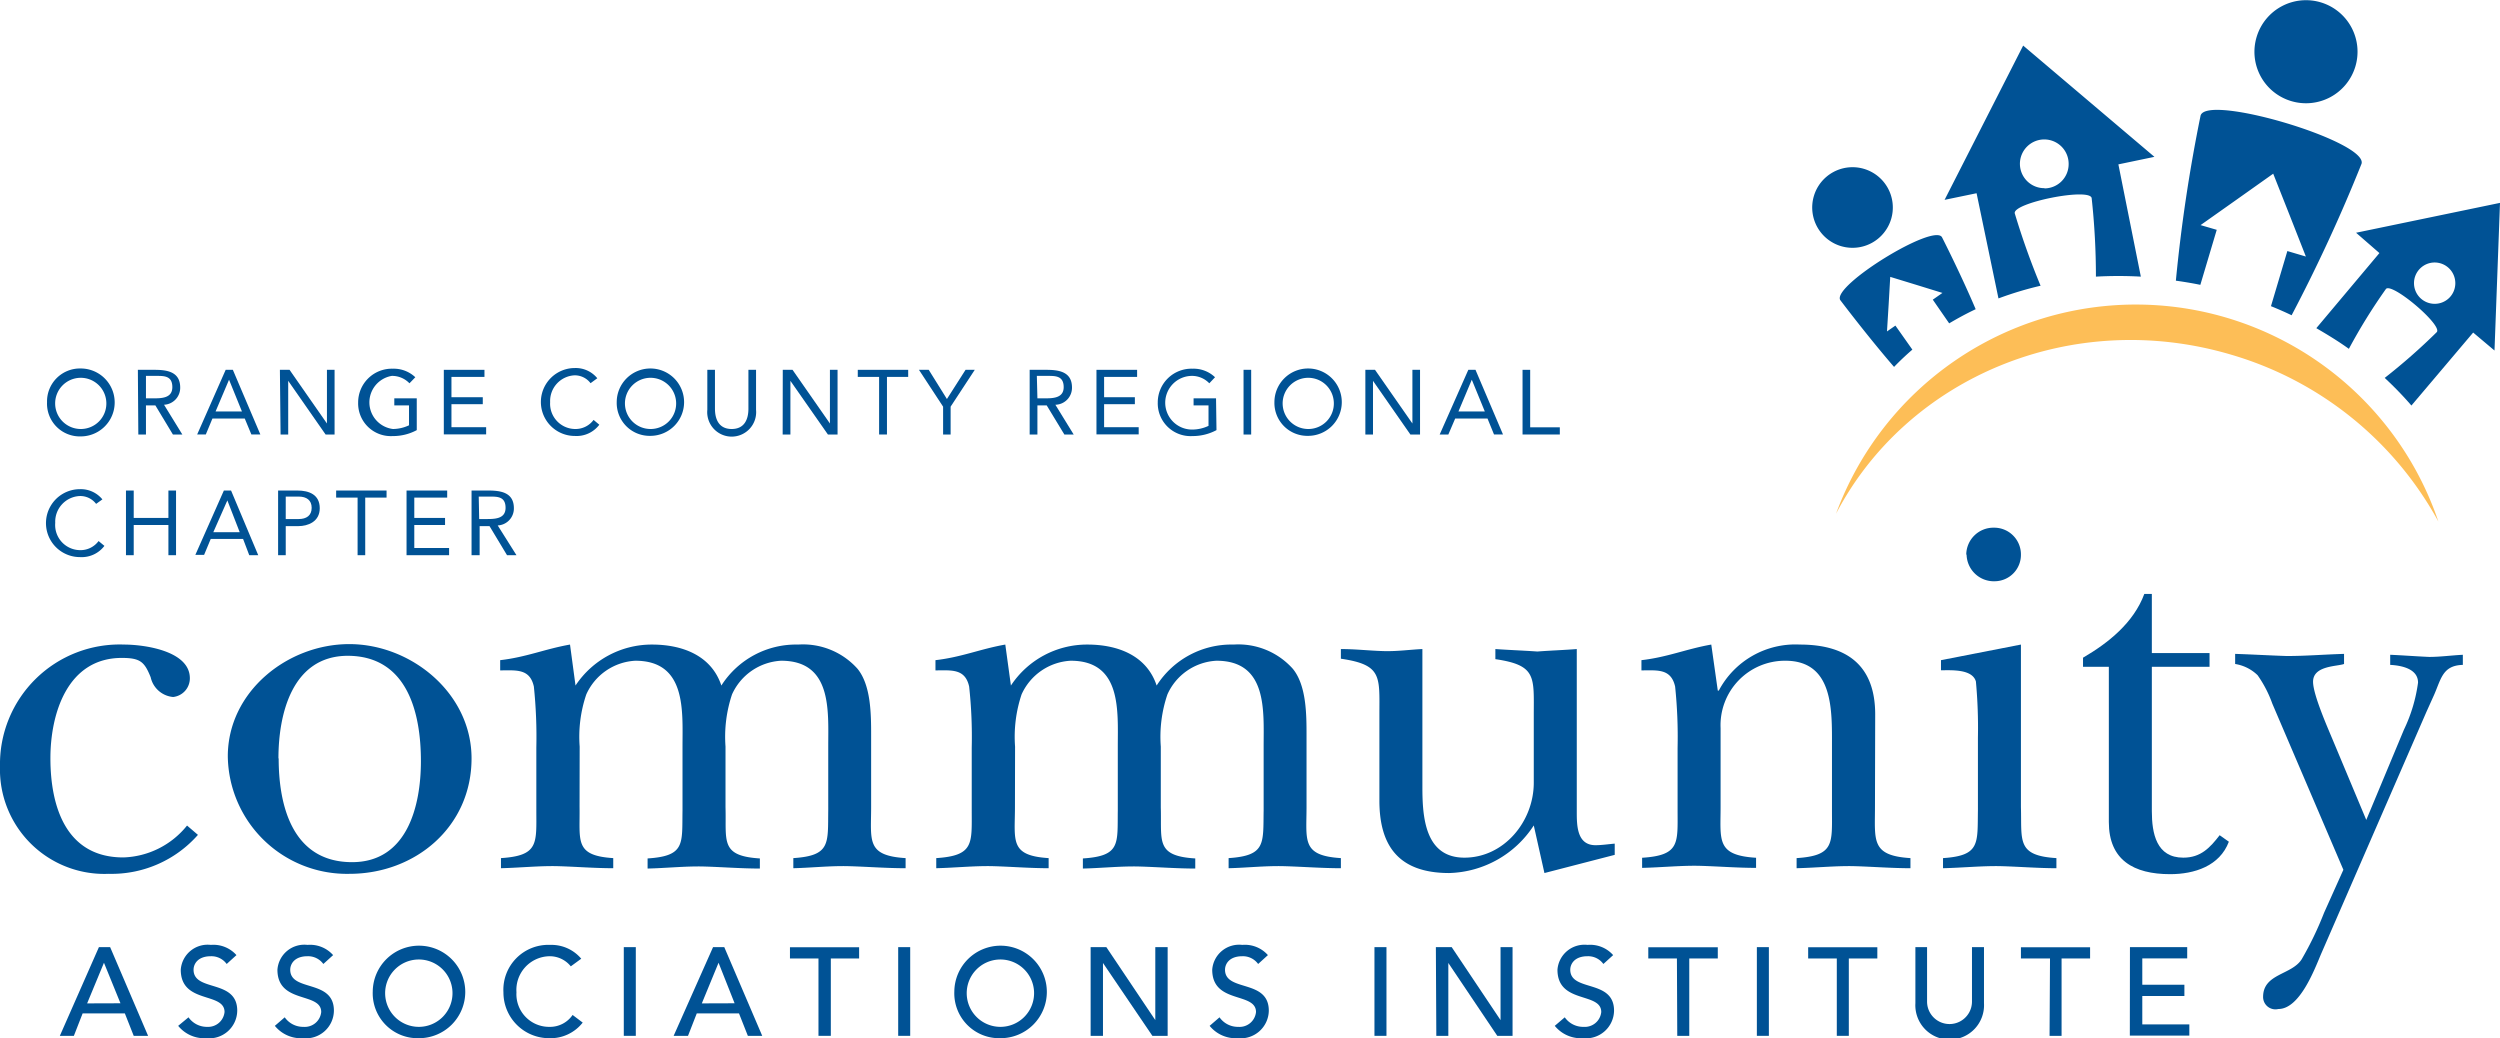 <svg xmlns="http://www.w3.org/2000/svg" viewBox="0 0 222.67 92.47"><defs><style>.a{fill:#005295;}.b{fill:#fdbe57;}</style></defs><title>cai-orange-county-logo</title><path class="a" d="M163.91,26.73s2.42,3.21,4.79,5.95c.52-.54,1.06-1.05,1.63-1.54L168.82,29l-.75.52.15-2.43.14-2.43,2.32.71,2.33.72-.86.6,1.46,2.11c.76-.45,1.55-.88,2.36-1.26-1.35-3.18-3-6.41-3-6.41C172.23,19.85,163.13,25.47,163.91,26.73Zm4.53-7.22A3.59,3.59,0,1,0,164,21.93,3.59,3.59,0,0,0,168.44,19.51Zm41.41,1.22,2.08,1.81-5.62,6.69c1,.58,2,1.19,2.9,1.84a49.89,49.89,0,0,1,3.3-5.33c.52-.62,5.06,3.22,4.53,3.84a54.24,54.24,0,0,1-4.64,4.08,30.6,30.6,0,0,1,2.38,2.46l5.5-6.5,1.9,1.6.49-13.15Zm7,6.33a1.84,1.84,0,1,1,1.84-1.83A1.83,1.83,0,0,1,216.88,27.06Zm-36.65-23-7,13.74,2.85-.59L178,26.58a30.7,30.7,0,0,1,3.75-1.13A66.66,66.66,0,0,1,179.45,19c-.19-.94,6.66-2.31,6.85-1.36a64.9,64.9,0,0,1,.38,7,35.34,35.34,0,0,1,4,0l-2-10,3.21-.67Zm1.89,12.7a2.17,2.17,0,1,1,2.16-2.16A2.16,2.16,0,0,1,182.12,16.78ZM204.06,9A4.59,4.59,0,1,0,201,3.27,4.58,4.58,0,0,0,204.06,9ZM196,10.3a140.93,140.93,0,0,0-2.2,14.7c.72.1,1.45.22,2.18.37l1.46-4.9L196,20.05l3.24-2.29,3.23-2.29,1.46,3.69,1.45,3.69-1.65-.49-1.46,4.91c.62.25,1.24.52,1.84.81a143.4,143.4,0,0,0,6.23-13.5C210.89,12.6,196.54,8.31,196,10.3Z"/><path class="b" d="M198.79,31.61a30.89,30.89,0,0,1,18.39,14.84,28.45,28.45,0,0,0-53.65-.69C169.87,33.61,184.59,27.37,198.79,31.61Z"/><path class="a" d="M4.19,35.82a2.93,2.93,0,0,1,3-3,3,3,0,0,1,0,6.05A2.92,2.92,0,0,1,4.19,35.82Zm5.28,0A2.28,2.28,0,1,0,7.2,38.21,2.27,2.27,0,0,0,9.47,35.82Z"/><path class="a" d="M12.28,32.94h1.47c1.12,0,2.3.16,2.3,1.58a1.51,1.51,0,0,1-1.44,1.53l1.63,2.65H15.4l-1.56-2.59H13V38.7h-.68ZM13,35.48h.61c.76,0,1.74,0,1.74-1s-.72-1-1.39-1H13Z"/><path class="a" d="M20.1,32.94h.64l2.45,5.76h-.8l-.59-1.42H18.92l-.59,1.42h-.77Zm.3.88h0l-1.2,2.83h2.35Z"/><path class="a" d="M24.93,32.94h.86l3.33,4.78h0V32.94h.68V38.7H29l-3.33-4.78h0V38.7h-.68Z"/><path class="a" d="M37.12,38.31a4.45,4.45,0,0,1-2.15.53,2.91,2.91,0,0,1-3.07-3,3,3,0,0,1,3.09-3,2.79,2.79,0,0,1,2,.76l-.52.54a2.13,2.13,0,0,0-1.57-.66A2.39,2.39,0,0,0,35,38.21a3.4,3.4,0,0,0,1.43-.33V36.11H35.12v-.63h2Z"/><path class="a" d="M39.53,32.94h3.62v.63H40.21v1.81H43V36H40.21v2.05H43.3v.64H39.53Z"/><path class="a" d="M52.6,34.13a1.76,1.76,0,0,0-1.44-.7A2.29,2.29,0,0,0,49,35.82a2.25,2.25,0,0,0,2.2,2.39,2,2,0,0,0,1.67-.81l.51.43a2.53,2.53,0,0,1-2.18,1,3,3,0,0,1,0-6.05,2.48,2.48,0,0,1,2,.91Z"/><path class="a" d="M54.93,35.82a3,3,0,1,1,3,3A2.93,2.93,0,0,1,54.93,35.82Zm5.29,0a2.28,2.28,0,1,0-2.28,2.39A2.27,2.27,0,0,0,60.22,35.82Z"/><path class="a" d="M67.34,36.5a2.18,2.18,0,1,1-4.34,0V32.94h.68V36.4c0,.93.34,1.81,1.49,1.81s1.49-.88,1.49-1.81V32.94h.68Z"/><path class="a" d="M69.72,32.94h.87l3.33,4.78h0V32.94h.68V38.7h-.86l-3.34-4.78h0V38.7h-.69Z"/><path class="a" d="M80.89,33.57H79V38.7H78.3V33.57H76.4v-.63h4.49Z"/><path class="a" d="M84,36.22l-2.15-3.28h.87l1.62,2.6L86,32.94h.82l-2.15,3.28V38.7H84Z"/><path class="a" d="M91.71,32.94h1.48c1.11,0,2.29.16,2.29,1.58A1.51,1.51,0,0,1,94,36.05l1.63,2.65h-.83l-1.57-2.59H92.4V38.7h-.69Zm.69,2.54H93c.75,0,1.74,0,1.74-1s-.73-1-1.39-1h-1Z"/><path class="a" d="M97.66,32.94h3.62v.63H98.34v1.81h2.74V36H98.34v2.05h3.08v.64H97.66Z"/><path class="a" d="M108.35,38.31a4.5,4.5,0,0,1-2.15.53,2.92,2.92,0,0,1-3.08-3,3,3,0,0,1,3.1-3,2.76,2.76,0,0,1,2,.76l-.51.54a2.13,2.13,0,0,0-1.57-.66,2.39,2.39,0,0,0,.07,4.78,3.4,3.4,0,0,0,1.43-.33V36.11h-1.33v-.63h2Z"/><path class="a" d="M110.76,32.94h.68V38.7h-.68Z"/><path class="a" d="M113.51,35.82a3,3,0,1,1,3,3A2.93,2.93,0,0,1,113.51,35.82Zm5.29,0a2.28,2.28,0,1,0-2.28,2.39A2.27,2.27,0,0,0,118.8,35.82Z"/><path class="a" d="M121.61,32.94h.86l3.33,4.78h0V32.94h.68V38.7h-.86l-3.33-4.78h0V38.7h-.68Z"/><path class="a" d="M130.78,32.94h.64l2.45,5.76h-.8l-.58-1.42h-2.88L129,38.7h-.77Zm.31.88h0l-1.19,2.83h2.35Z"/><path class="a" d="M135.61,32.94h.68v5.12h2.64v.64h-3.32Z"/><path class="a" d="M8.56,44.88a1.77,1.77,0,0,0-1.44-.7,2.29,2.29,0,0,0-2.2,2.39A2.24,2.24,0,0,0,7.12,49a2,2,0,0,0,1.66-.81l.52.43a2.54,2.54,0,0,1-2.18,1,3,3,0,0,1,0-6.05,2.48,2.48,0,0,1,2,.91Z"/><path class="a" d="M11.22,49.45h.69V46.76H15v2.69h.68V43.69H15v2.44H11.91V43.69h-.69Z"/><path class="a" d="M19.94,43.69h.64L23,49.45h-.8L21.65,48H18.77l-.59,1.42H17.4Zm.31.88h0L19,47.4h2.35Z"/><path class="a" d="M24.77,43.69h1.71c1.06,0,2,.37,2,1.58s-1.08,1.59-1.89,1.59H25.45v2.59h-.68Zm.68,2.54h1.16c.68,0,1.15-.31,1.15-1s-.47-1-1.15-1H25.45Z"/><path class="a" d="M34.43,43.69H29.94v.63h1.91v5.13h.68V44.32h1.9Z"/><path class="a" d="M36.21,43.69h3.62v.63H36.9v1.81h2.74v.63H36.9v2.05H40v.64H36.21Z"/><path class="a" d="M42,43.69h1.47c1.12,0,2.3.16,2.3,1.58a1.51,1.51,0,0,1-1.44,1.53L46,49.45h-.84l-1.56-2.59h-.88v2.59H42Zm.68,2.54h.61c.76,0,1.74,0,1.74-1s-.72-1-1.39-1h-1Z"/><path class="a" d="M17.63,74.36a10.25,10.25,0,0,1-7.94,3.47A9.3,9.3,0,0,1,0,68.27,10.66,10.66,0,0,1,11.05,57.41c1.75,0,5.86.54,5.86,3a1.67,1.67,0,0,1-1.49,1.67,2.25,2.25,0,0,1-2-1.76c-.55-1.36-.91-1.72-2.57-1.72-4.87,0-6.36,5-6.36,8.93,0,4.33,1.4,8.84,6.49,8.84a7.57,7.57,0,0,0,5.68-2.84Z"/><path class="a" d="M42,67.55c0,6.09-5,10.28-10.87,10.28A10.61,10.61,0,0,1,20.29,67.37c0-5.77,5.32-10,10.82-10S42,61.73,42,67.55Zm-17.18,0c0,4.28,1.26,9.24,6.54,9.24,4.91,0,6.13-5,6.13-9,0-4.33-1.22-9.38-6.54-9.38C26,58.44,24.8,63.63,24.8,67.55Z"/><path class="a" d="M51.62,71.88c.05,3-.49,4.33,3,4.55v.9c-1.62,0-3.24-.13-4.86-.18s-3.43.14-5.14.18v-.9c3.38-.22,3.15-1.3,3.15-4.28V66.6a43.29,43.29,0,0,0-.22-5.45c-.36-1.62-1.58-1.44-3-1.44V58.8c2.34-.27,4-1,6.22-1.39l.49,3.65a8.14,8.14,0,0,1,6.81-3.65c2.66,0,5.28.94,6.18,3.65a7.89,7.89,0,0,1,6.85-3.65,6.5,6.5,0,0,1,5.28,2.16c1.21,1.49,1.21,4.1,1.21,5.95v6.36c0,3-.45,4.33,3.07,4.55v.9c-1.67,0-3.34-.13-5-.18s-3.34.14-5,.18v-.9c3.34-.22,3.07-1.3,3.11-4.28V66.47c0-3.16.36-7.62-4.19-7.62a5.09,5.09,0,0,0-4.38,3,11.9,11.9,0,0,0-.58,4.65v5.41c.09,3-.5,4.33,3.06,4.55v.9c-1.62,0-3.29-.13-4.91-.18s-3.38.14-5.09.18v-.9c3.38-.22,3.06-1.3,3.11-4.28V66.47c0-3.16.36-7.62-4.2-7.62a5.08,5.08,0,0,0-4.37,3,11.71,11.71,0,0,0-.59,4.65Z"/><path class="a" d="M90.4,71.88c0,3-.5,4.33,3,4.55v.9c-1.62,0-3.25-.13-4.87-.18s-3.43.14-5.14.18v-.9c3.38-.22,3.16-1.3,3.16-4.28V66.6a41.42,41.42,0,0,0-.23-5.45c-.36-1.62-1.58-1.44-3-1.44V58.8c2.34-.27,4-1,6.22-1.39l.5,3.65a8.12,8.12,0,0,1,6.81-3.65c2.66,0,5.27.94,6.17,3.65a7.9,7.9,0,0,1,6.86-3.65,6.5,6.5,0,0,1,5.27,2.16c1.22,1.49,1.22,4.1,1.22,5.95v6.36c0,3-.45,4.33,3.06,4.55v.9c-1.66,0-3.33-.13-5-.18s-3.34.14-5,.18v-.9c3.34-.22,3.07-1.3,3.12-4.28V66.47c0-3.16.36-7.62-4.2-7.62a5.07,5.07,0,0,0-4.37,3,11.71,11.71,0,0,0-.59,4.65v5.41c.09,3-.49,4.33,3.07,4.55v.9c-1.62,0-3.29-.13-4.92-.18s-3.38.14-5.09.18v-.9c3.38-.22,3.07-1.3,3.11-4.28V66.47c0-3.16.36-7.62-4.19-7.62a5.09,5.09,0,0,0-4.38,3,11.9,11.9,0,0,0-.58,4.65Z"/><path class="a" d="M126.69,70.12c0,2.66.23,6.27,3.74,6.27s6.18-3.2,6.18-6.68v-6c0-3.42.27-4.46-3.42-5v-.9c1.26.09,2.47.13,3.74.22,1.17-.09,2.39-.13,3.51-.22V72.28c0,1.22,0,3,1.67,3,.54,0,1.13-.09,1.71-.14v1l-6.26,1.62-.95-4.24a9.27,9.27,0,0,1-7.53,4.24c-4.55,0-6.22-2.48-6.22-6.45V63.67c0-3.42.27-4.46-3.43-5v-.86c1.27,0,2.48.14,3.75.18s2.39-.13,3.51-.18Z"/><path class="a" d="M167,71.88c0,3-.36,4.33,3.16,4.55v.9c-1.62,0-3.29-.13-4.91-.18s-3.47.14-5.23.18v-.9c3.38-.22,3.15-1.3,3.15-4.28V66.38c0-3.11.14-7.53-4.15-7.53a5.74,5.74,0,0,0-5.77,6v7c0,3-.4,4.33,3.16,4.55v.9c-1.62,0-3.29-.13-4.92-.18s-3.47.14-5.23.18v-.9c3.39-.22,3.16-1.3,3.16-4.28V66.6a43.29,43.29,0,0,0-.22-5.45c-.37-1.62-1.58-1.44-3-1.44V58.8c2.34-.27,4-1,6.22-1.39l.58,4.1h.09a7.71,7.71,0,0,1,7.22-4.1c4.28,0,6.71,1.94,6.71,6.22Z"/><path class="a" d="M180,57.41V71.88c.09,3-.41,4.33,3.16,4.55v.9c-1.54,0-3.21-.13-4.83-.18s-3.52.14-5.27.18v-.9c3.33-.22,3.06-1.3,3.11-4.28V65.7a44.78,44.78,0,0,0-.18-5c-.32-1.13-2.21-1-3.11-1V58.8Zm-4.87-8A2.42,2.42,0,0,1,177.59,47,2.38,2.38,0,0,1,180,49.38a2.35,2.35,0,0,1-2.29,2.39A2.43,2.43,0,0,1,175.16,49.38Z"/><path class="a" d="M185.53,59.39v-.81c2.25-1.31,4.51-3.11,5.46-5.68h.67v5.27h5.14v1.22h-5.14V72.24c0,2,.41,4.15,2.8,4.15,1.57,0,2.39-.9,3.24-2l.82.58c-.82,2.17-3.07,2.89-5.23,2.89-3.25,0-5.46-1.26-5.46-4.64V59.39Z"/><path class="a" d="M202.39,62.67a10.47,10.47,0,0,0-1.31-2.53,3.7,3.7,0,0,0-2-1v-.9c1.54.05,3.07.14,4.6.19,1.71,0,3.38-.14,5.1-.19v.9c-.64.23-2.76.14-2.76,1.58,0,1.18,1.35,4.2,1.85,5.41l2.89,6.9L214.11,65a14,14,0,0,0,1.26-4.2c0-1.26-1.53-1.53-2.48-1.58v-.9c1.17.05,2.3.14,3.47.19,1,0,2-.14,3-.19v.9c-1.89.05-1.94,1.36-2.66,2.89l-.59,1.31L206.72,85c-.59,1.4-1.9,4.87-3.79,4.87a1.1,1.1,0,0,1-1.36-1.08c0-2.08,2.53-1.94,3.43-3.34a29.59,29.59,0,0,0,2-4.15l1.72-3.83Z"/><path class="a" d="M8.81,84.36h1l3.38,7.9H11.91l-.79-2H7.36l-.78,2H5.33Zm1.92,5L9.26,85.75h0l-1.5,3.62Z"/><path class="a" d="M16.79,90.61a2,2,0,0,0,1.67.85A1.47,1.47,0,0,0,20,90.14c0-1.81-3.9-.69-3.9-3.77a2.4,2.4,0,0,1,2.68-2.21,2.74,2.74,0,0,1,2.28.91l-.87.79a1.68,1.68,0,0,0-1.41-.69c-1.18,0-1.54.71-1.54,1.2,0,2,3.89.81,3.89,3.65a2.49,2.49,0,0,1-2.74,2.45,3,3,0,0,1-2.52-1.1Z"/><path class="a" d="M25.36,90.61a2,2,0,0,0,1.67.85,1.47,1.47,0,0,0,1.58-1.32c0-1.81-3.9-.69-3.9-3.77a2.4,2.4,0,0,1,2.68-2.21,2.74,2.74,0,0,1,2.28.91l-.87.79a1.68,1.68,0,0,0-1.41-.69c-1.18,0-1.54.71-1.54,1.2,0,2,3.89.81,3.89,3.65A2.49,2.49,0,0,1,27,92.47a3,3,0,0,1-2.52-1.1Z"/><path class="a" d="M33.2,88.31a4.12,4.12,0,1,1,4.12,4.16A4,4,0,0,1,33.2,88.31Zm7.1,0a3,3,0,1,0-3,3.15A3,3,0,0,0,40.3,88.31Z"/><path class="a" d="M50.84,86.07a2.41,2.41,0,0,0-1.9-.9A3,3,0,0,0,46,88.38a2.91,2.91,0,0,0,2.95,3.08A2.43,2.43,0,0,0,51,90.4l.9.68a3.64,3.64,0,0,1-3,1.39,4.07,4.07,0,0,1-4.06-4.09A4,4,0,0,1,49,84.16a3.47,3.47,0,0,1,2.77,1.23Z"/><path class="a" d="M55.56,84.36h1.07v7.9H55.56Z"/><path class="a" d="M63.51,84.36h1l3.38,7.9H66.61l-.79-2H62.06l-.78,2H60Zm1.92,5L64,85.75h0l-1.49,3.62Z"/><path class="a" d="M72.9,85.37H70.36v-1h6.16v1H74v6.89H72.9Z"/><path class="a" d="M80,84.36h1.07v7.9H80Z"/><path class="a" d="M85,88.31a4.12,4.12,0,1,1,4.12,4.16A4,4,0,0,1,85,88.31Zm7.1,0a3,3,0,1,0-3,3.15A3,3,0,0,0,92.1,88.31Z"/><path class="a" d="M97.14,84.36h1.4l4.36,6.5h0v-6.5H104v7.9h-1.36l-4.4-6.49h0v6.49H97.14Z"/><path class="a" d="M108.62,90.61a2,2,0,0,0,1.67.85,1.47,1.47,0,0,0,1.58-1.32c0-1.81-3.9-.69-3.9-3.77a2.4,2.4,0,0,1,2.68-2.21,2.73,2.73,0,0,1,2.28.91l-.87.79a1.67,1.67,0,0,0-1.41-.69c-1.18,0-1.54.71-1.54,1.2,0,2,3.9.81,3.9,3.65a2.5,2.5,0,0,1-2.75,2.45,3,3,0,0,1-2.52-1.1Z"/><path class="a" d="M122.42,84.36h1.07v7.9h-1.07Z"/><path class="a" d="M127.89,84.36h1.41l4.35,6.5h0v-6.5h1.07v7.9h-1.36L129,85.77h0v6.49h-1.07Z"/><path class="a" d="M139.37,90.61a2,2,0,0,0,1.68.85,1.47,1.47,0,0,0,1.57-1.32c0-1.81-3.9-.69-3.9-3.77a2.41,2.41,0,0,1,2.68-2.21,2.73,2.73,0,0,1,2.28.91l-.87.79a1.67,1.67,0,0,0-1.41-.69c-1.18,0-1.54.71-1.54,1.2,0,2,3.9.81,3.9,3.65A2.5,2.5,0,0,1,141,92.47a3,3,0,0,1-2.52-1.1Z"/><path class="a" d="M149.36,85.37h-2.55v-1H153v1h-2.54v6.89h-1.07Z"/><path class="a" d="M156.48,92.26h1.07v-7.9h-1.07Z"/><path class="a" d="M163.6,85.37h-2.55v-1h6.16v1h-2.54v6.89H163.6Z"/><path class="a" d="M171.64,84.36v4.85a2,2,0,1,0,4,0V84.36h1.07v5a3.06,3.06,0,1,1-6.11,0v-5Z"/><path class="a" d="M182.59,85.37H180v-1h6.16v1h-2.54v6.89h-1.07Z"/><path class="a" d="M189.71,84.36h5.1v1h-4v2.35h3.75v1h-3.75v2.53H195v1h-5.3Z"/></svg>